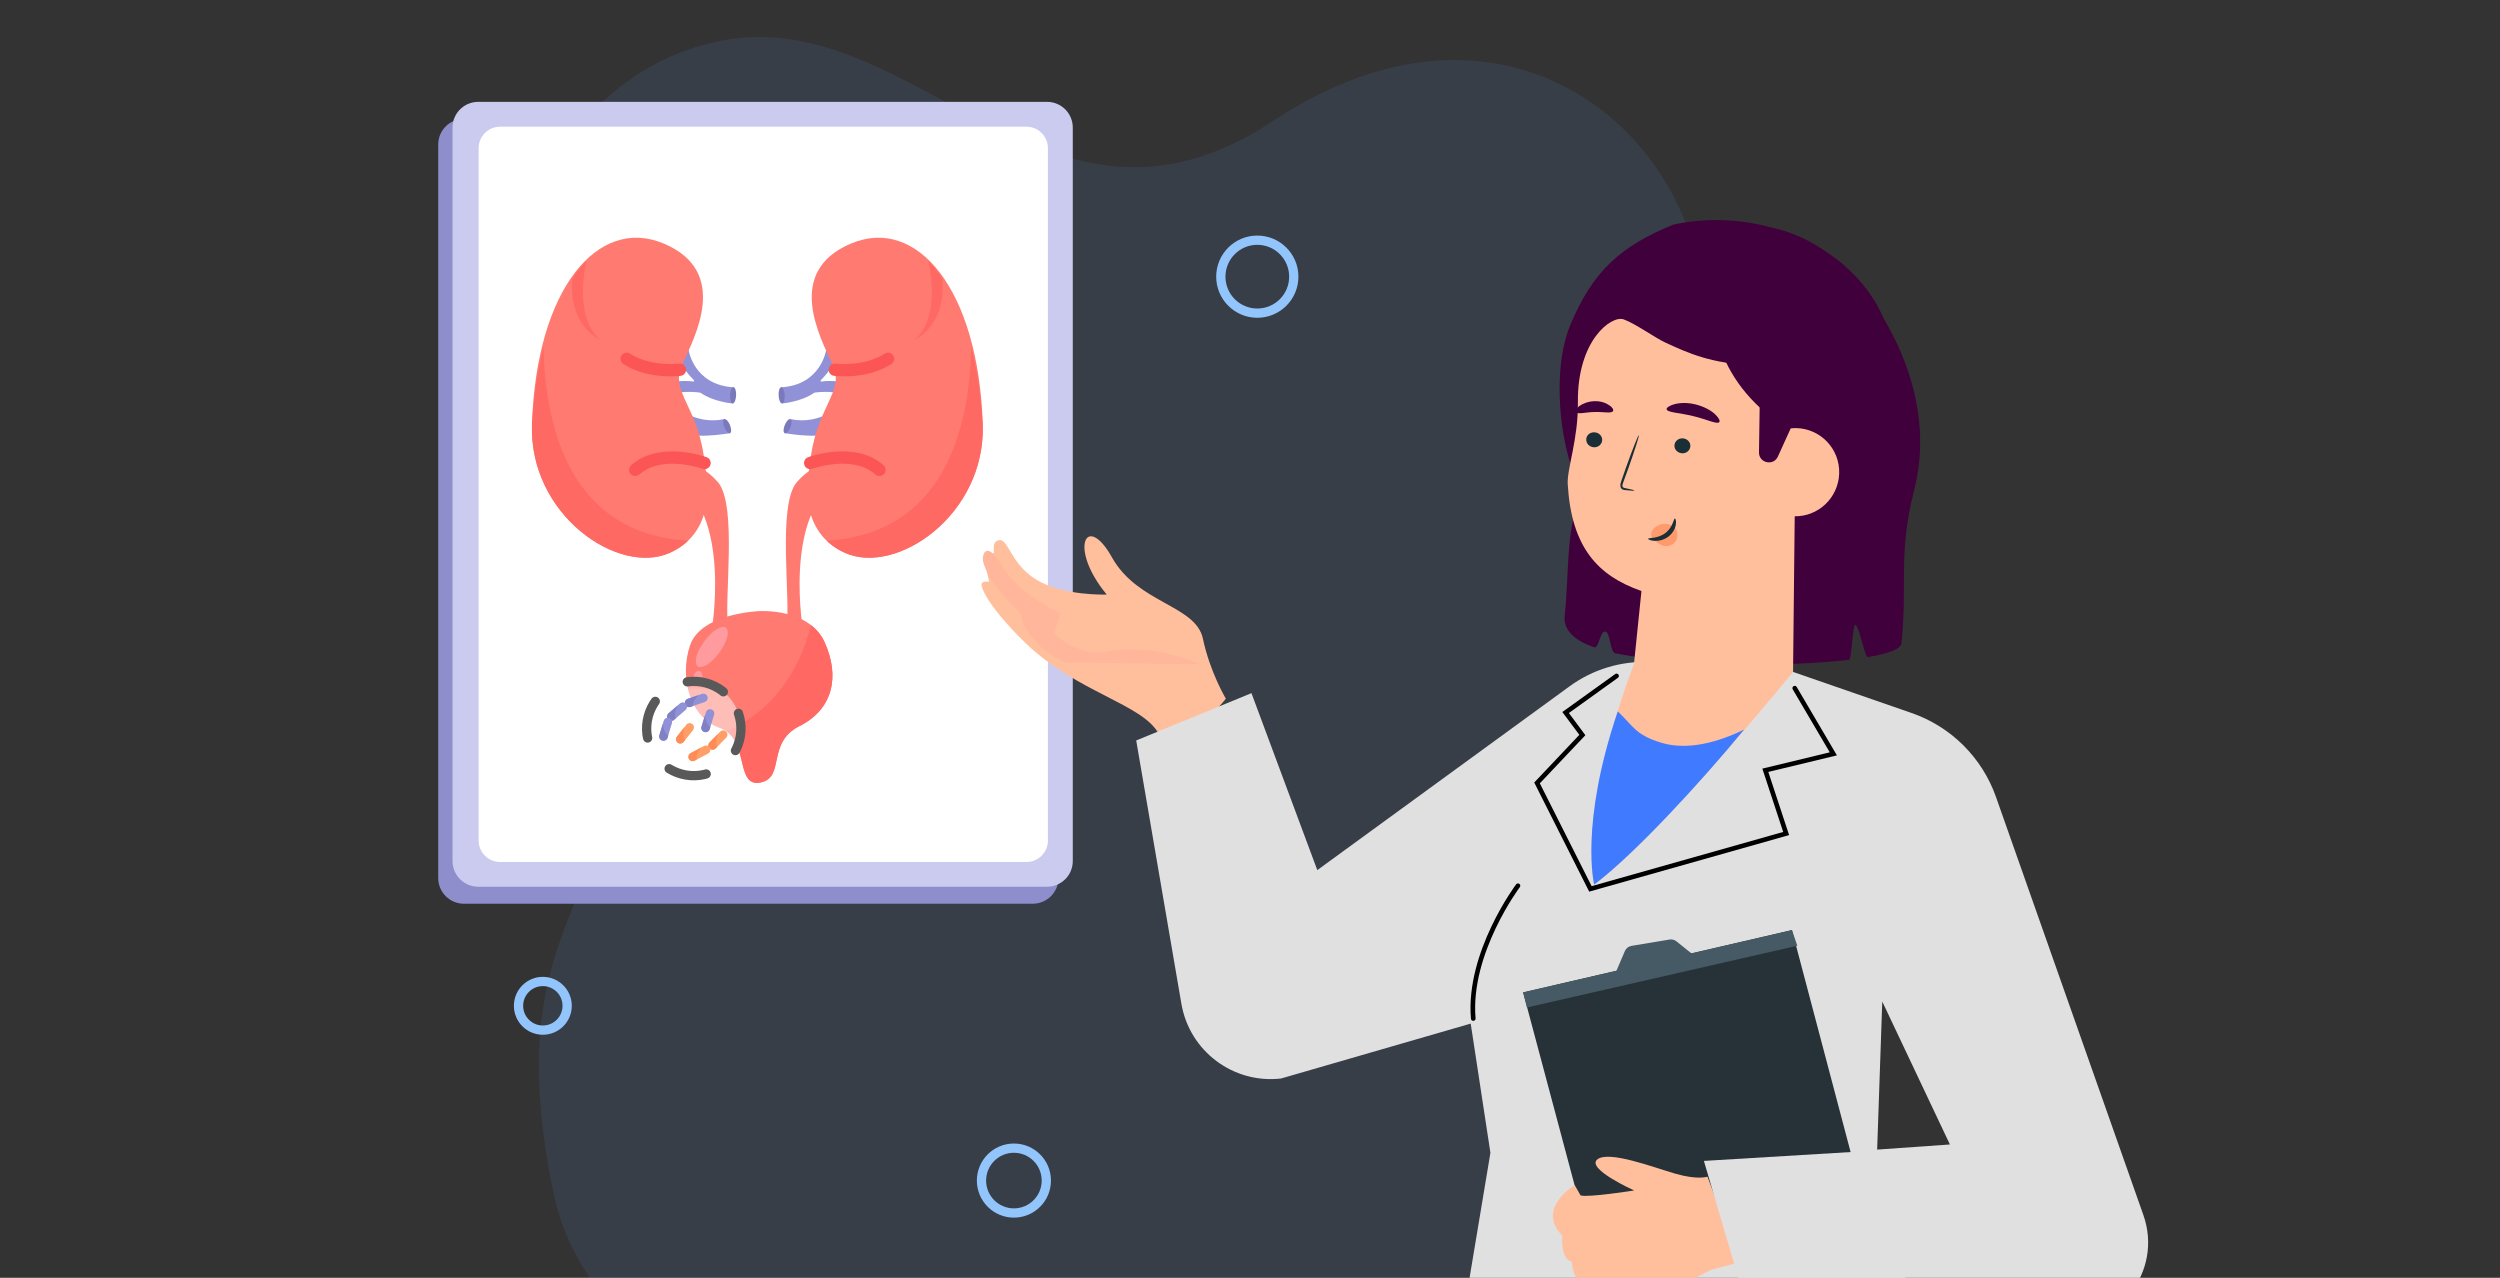 <svg width="270" height="138" viewBox="0 0 270 138" fill="none" xmlns="http://www.w3.org/2000/svg">
<rect x="0" y="0" width="270" height="138" fill="#333333" stroke="none"/>
<g clip-path="url(#clip0_4487_17880)">
<mask id="mask0_4487_17880" style="mask-type:luminance" maskUnits="userSpaceOnUse" x="53" y="-12" width="159" height="176">
<path d="M53.035 -12H211.41V164H53.035V-12Z" fill="white"/>
</mask>
<g mask="url(#mask0_4487_17880)">
<g opacity="0.1">
<path d="M100.365 148.528C112.512 145.899 121.888 138.476 134.254 138.909C144.986 139.285 155.152 145.041 161.831 145.83C189.217 149.064 200.806 114.015 189.98 88.588C189.632 87.771 189.294 86.935 188.853 86.158C176.973 65.185 177.359 59.925 182.781 42.628C189.774 20.319 166.214 -6.021 137.502 13.059C113.098 29.276 99.006 0.478 78.063 4.365C57.444 8.193 45.943 36.332 60.592 69.047C73.688 98.296 52.309 93.928 59.861 129.175C61.528 136.955 66.887 142.584 71.691 146.021C78.606 150.967 90.449 150.673 100.365 148.528Z" fill="#60A5FA"/>
</g>
</g>
<path d="M50.102 97.603H111.539C113.071 97.603 114.314 96.36 114.314 94.828V15.611C114.314 14.079 113.071 12.836 111.539 12.836H50.102C48.569 12.836 47.327 14.079 47.327 15.611V94.828C47.327 96.36 48.569 97.603 50.102 97.603Z" fill="#8E8ECC"/>
<path d="M51.648 95.766H113.085C114.618 95.766 115.86 94.524 115.86 92.991V13.775C115.86 12.242 114.618 11 113.085 11H51.648C50.116 11 48.873 12.242 48.873 13.775V92.991C48.873 94.524 50.116 95.766 51.648 95.766Z" fill="#CBCBEF"/>
<path d="M54.013 93.097H110.854C112.136 93.097 113.176 92.058 113.176 90.776V16.005C113.176 14.723 112.136 13.683 110.854 13.683H54.013C52.731 13.683 51.692 14.723 51.692 16.005V90.776C51.692 92.058 52.731 93.097 54.013 93.097Z" fill="white"/>
<path d="M89.24 37.72C89.24 37.72 88.732 41.587 84.335 41.83L84.445 43.575C84.445 43.575 86.488 43.432 87.959 42.404C87.959 42.404 89.903 42.117 91.031 42.625L91.362 41.299C91.362 41.299 89.796 41.03 88.718 41.206C88.638 41.219 88.588 41.123 88.646 41.065C89.082 40.629 90.061 39.56 90.146 38.67L89.24 37.72Z" fill="#9191D7"/>
<path d="M90.845 43.673C90.845 43.673 88.699 45.949 85.377 45.269L84.749 46.786C84.749 46.786 86.763 47.126 88.28 47.048C89.798 46.969 91.29 48.225 91.29 48.225L91.656 46.943C91.656 46.943 90.269 46.158 89.405 46.158C88.542 46.158 91.499 44.981 91.499 44.981L90.845 43.673Z" fill="#9191D7"/>
<path d="M85.364 46.149C85.191 46.567 84.916 46.85 84.749 46.781C84.581 46.712 84.586 46.317 84.758 45.899C84.931 45.481 85.206 45.198 85.373 45.267C85.54 45.336 85.536 45.731 85.364 46.149Z" fill="#7979BB"/>
<path d="M84.745 42.68C84.769 43.164 84.641 43.563 84.461 43.572C84.28 43.581 84.115 43.196 84.091 42.712C84.067 42.229 84.195 41.83 84.376 41.821C84.556 41.812 84.722 42.197 84.745 42.68Z" fill="#7979BB"/>
<path d="M92.547 48.686C92.547 48.686 88.17 49.549 86.041 52.09C83.912 54.632 85.449 65.084 84.937 67.674C84.937 67.674 85.607 68.345 86.672 67.674C86.672 67.674 84.306 53.001 92.508 51.131L92.547 48.686Z" fill="#FF7A70"/>
<path d="M87.437 50.492C87.437 50.492 85.705 57.211 91.246 59.703C96.787 62.197 106.441 55.645 106.137 45.852C105.684 31.217 99.004 23.273 91.869 26.32C84.736 29.368 88.545 36.363 89.93 39.41C91.315 42.458 87.991 43.843 87.437 50.492Z" fill="#FF7A70"/>
<path d="M98.82 36.677C98.82 36.677 102.27 35.167 101.753 30.046C101.279 29.342 100.775 28.718 100.246 28.178C100.499 29.245 101.5 34.23 98.82 36.677Z" fill="#FF6963"/>
<path d="M90.159 39.928C90.159 39.928 93.435 40.36 95.908 38.753" stroke="#FC5555" stroke-width="1.333" stroke-miterlimit="10" stroke-linecap="round"/>
<path d="M87.501 50.004C87.501 50.004 92.198 48.273 94.981 50.745" stroke="#FC5555" stroke-width="1.333" stroke-miterlimit="10" stroke-linecap="round"/>
<path d="M106.138 45.852V45.851C105.947 42.759 105.517 39.967 104.891 37.511C104.709 46.106 102.057 57.644 89.28 58.392C89.607 58.706 89.981 58.999 90.41 59.263L90.412 59.264C90.489 59.311 90.569 59.357 90.65 59.403C90.664 59.411 90.677 59.418 90.691 59.426C90.762 59.465 90.835 59.503 90.908 59.54C90.928 59.551 90.948 59.561 90.968 59.571C91.058 59.616 91.15 59.66 91.245 59.703L91.246 59.704C96.787 62.197 106.44 55.645 106.138 45.852Z" fill="#FF6963"/>
<path d="M81.996 66.004C81.996 66.004 87.353 65.632 89.05 69.346C90.748 73.059 89.952 76.612 86.345 78.416C82.738 80.219 84.86 83.985 82.102 84.516C79.343 85.046 80.988 79.742 77.752 78.628C74.517 77.514 73.35 73.218 74.517 69.717C75.684 66.216 81.996 66.004 81.996 66.004Z" fill="#FF7A70"/>
<path d="M74.351 37.72C74.351 37.72 74.859 41.587 79.257 41.83L79.146 43.575C79.146 43.575 77.103 43.432 75.632 42.404C75.632 42.404 73.688 42.117 72.561 42.625L72.23 41.299C72.23 41.299 73.796 41.03 74.873 41.206C74.954 41.219 75.004 41.123 74.946 41.065C74.51 40.629 73.531 39.56 73.445 38.67L74.351 37.72Z" fill="#9191D7"/>
<path d="M72.747 43.673C72.747 43.673 74.892 45.949 78.215 45.269L78.843 46.786C78.843 46.786 76.828 47.126 75.311 47.048C73.793 46.969 72.302 48.225 72.302 48.225L71.936 46.943C71.936 46.943 73.322 46.158 74.186 46.158C75.049 46.158 72.092 44.981 72.092 44.981L72.747 43.673Z" fill="#9191D7"/>
<path d="M78.227 46.149C78.4 46.567 78.675 46.85 78.842 46.781C79.009 46.712 79.005 46.317 78.833 45.899C78.66 45.481 78.385 45.198 78.218 45.267C78.051 45.336 78.055 45.731 78.227 46.149Z" fill="#7979BB"/>
<path d="M78.846 42.68C78.823 43.164 78.95 43.563 79.131 43.572C79.311 43.581 79.477 43.196 79.5 42.712C79.524 42.229 79.397 41.83 79.216 41.821C79.035 41.812 78.87 42.197 78.846 42.68Z" fill="#7979BB"/>
<path d="M71.043 48.686C71.043 48.686 75.421 49.549 77.55 52.09C79.679 54.632 78.141 65.084 78.654 67.674C78.654 67.674 77.983 68.345 76.919 67.674C76.919 67.674 79.284 53.001 71.083 51.131L71.043 48.686Z" fill="#FF7A70"/>
<path d="M76.154 50.492C76.154 50.492 77.885 57.211 72.345 59.703C66.804 62.197 57.15 55.645 57.453 45.852C57.906 31.217 64.587 23.273 71.721 26.32C78.855 29.368 75.046 36.363 73.66 39.41C72.275 42.458 75.6 43.843 76.154 50.492Z" fill="#FF7A70"/>
<path d="M64.771 36.677C64.771 36.677 61.321 35.167 61.838 30.046C62.312 29.342 62.815 28.718 63.345 28.178C63.092 29.245 62.091 34.23 64.771 36.677Z" fill="#FF6963"/>
<path d="M73.433 39.928C73.433 39.928 70.156 40.36 67.684 38.753" stroke="#FC5555" stroke-width="1.333" stroke-miterlimit="10" stroke-linecap="round"/>
<path d="M76.09 50.004C76.09 50.004 71.392 48.273 68.61 50.745" stroke="#FC5555" stroke-width="1.333" stroke-miterlimit="10" stroke-linecap="round"/>
<path d="M57.453 45.852V45.851C57.644 42.759 58.074 39.967 58.7 37.511C58.882 46.106 61.534 57.644 74.311 58.392C73.984 58.706 73.61 58.999 73.181 59.263L73.179 59.264C73.102 59.311 73.022 59.357 72.941 59.403C72.927 59.411 72.914 59.418 72.9 59.426C72.829 59.465 72.756 59.503 72.683 59.54C72.663 59.551 72.643 59.561 72.623 59.571C72.533 59.616 72.441 59.66 72.346 59.703L72.345 59.704C66.804 62.197 57.151 55.645 57.453 45.852Z" fill="#FF6963"/>
<path d="M82.102 84.516C84.86 83.985 82.738 80.219 86.345 78.416C89.952 76.612 90.748 73.059 89.05 69.346C88.697 68.571 88.182 67.977 87.592 67.517C86.786 70.771 84.546 76.349 78.452 78.983C80.745 80.575 79.57 85.003 82.102 84.516Z" fill="#FF6863"/>
<path d="M76.05 69.279C75.21 70.432 74.898 71.636 75.353 71.967C75.808 72.298 76.857 71.632 77.697 70.479C78.537 69.326 78.849 68.122 78.394 67.791C77.939 67.46 76.89 68.126 76.05 69.279Z" fill="#FF9A9E"/>
<path d="M74.856 73.173C74.77 73.62 74.924 74.026 75.2 74.08C75.477 74.133 75.77 73.813 75.857 73.365C75.943 72.917 75.789 72.511 75.512 72.458C75.236 72.405 74.942 72.725 74.856 73.173Z" fill="#FF9A9E"/>
<mask id="mask1_4487_17880" style="mask-type:luminance" maskUnits="userSpaceOnUse" x="69" y="73" width="12" height="11">
<path d="M69.837 73.586H80.026V83.775H69.837V73.586Z" fill="white"/>
</mask>
<g mask="url(#mask1_4487_17880)">
<g opacity="0.5">
<path d="M79.751 77.034C80.66 79.695 79.24 82.59 76.578 83.5C73.917 84.41 71.022 82.99 70.112 80.328C69.202 77.666 70.623 74.772 73.284 73.862C75.946 72.952 78.841 74.372 79.751 77.034Z" fill="white"/>
</g>
</g>
<path d="M79.75 77.033C80.66 79.695 79.24 82.59 76.578 83.5C73.916 84.409 71.021 82.989 70.112 80.328C69.202 77.666 70.622 74.771 73.284 73.861C75.945 72.952 78.841 74.372 79.75 77.033Z" stroke="#595959" stroke-miterlimit="20" stroke-linecap="round" stroke-dasharray="4.16 4.16"/>
<path d="M76.628 80.186L77.775 79.021C77.953 78.84 78.247 78.838 78.427 79.016C78.608 79.194 78.611 79.488 78.433 79.669L77.286 80.834C77.108 81.015 76.814 81.018 76.633 80.839C76.452 80.661 76.449 80.367 76.628 80.186Z" fill="#FF9E66"/>
<path d="M76.633 80.84C76.814 81.018 77.108 81.015 77.286 80.834L77.467 80.651C77.335 80.46 77.242 80.067 77.522 79.278L76.628 80.187C76.45 80.368 76.452 80.662 76.633 80.84Z" fill="#FF8B57"/>
<path d="M74.594 81.334L76.04 80.57C76.264 80.452 76.544 80.538 76.663 80.763C76.782 80.987 76.695 81.268 76.471 81.387L75.025 82.151C74.801 82.269 74.52 82.183 74.401 81.958C74.282 81.734 74.369 81.453 74.594 81.334Z" fill="#FF9E66"/>
<path d="M74.401 81.958C74.519 82.182 74.8 82.269 75.025 82.151L75.253 82.03C75.185 81.808 75.215 81.406 75.721 80.739L74.594 81.334C74.369 81.453 74.282 81.734 74.401 81.958Z" fill="#FF8B57"/>
<path d="M74.274 75.476L75.818 74.938C76.058 74.855 76.323 74.983 76.406 75.222C76.489 75.462 76.361 75.727 76.121 75.811L74.577 76.348C74.338 76.432 74.073 76.304 73.99 76.064C73.906 75.824 74.034 75.559 74.274 75.476Z" fill="#9191D7"/>
<path d="M73.99 76.064C74.073 76.304 74.338 76.431 74.577 76.348L74.821 76.263C74.787 76.034 74.878 75.641 75.478 75.057L74.274 75.476C74.034 75.559 73.906 75.824 73.99 76.064Z" fill="#8080C5"/>
<path d="M72.201 77.039L73.439 75.971C73.632 75.806 73.925 75.827 74.091 76.02C74.257 76.212 74.235 76.505 74.043 76.671L72.804 77.739C72.612 77.904 72.319 77.882 72.153 77.69C71.987 77.498 72.008 77.205 72.201 77.039Z" fill="#9191D7"/>
<path d="M72.153 77.69C72.319 77.883 72.612 77.904 72.804 77.738L72.999 77.57C72.884 77.369 72.823 76.97 73.167 76.206L72.201 77.039C72.008 77.205 71.987 77.498 72.153 77.69Z" fill="#8080C5"/>
<path d="M71.213 79.402L71.685 77.837C71.759 77.594 72.017 77.455 72.261 77.528C72.504 77.602 72.643 77.861 72.569 78.104L72.097 79.669C72.024 79.912 71.765 80.051 71.522 79.978C71.279 79.904 71.139 79.645 71.213 79.402Z" fill="#9191D7"/>
<path d="M71.522 79.978C71.765 80.051 72.024 79.912 72.098 79.669L72.172 79.422C71.967 79.315 71.701 79.01 71.582 78.182L71.213 79.402C71.14 79.646 71.279 79.904 71.522 79.978Z" fill="#8080C5"/>
<path d="M75.763 78.479L76.243 76.916C76.317 76.673 76.577 76.536 76.82 76.611C77.062 76.685 77.2 76.945 77.126 77.187L76.646 78.75C76.572 78.993 76.312 79.131 76.069 79.056C75.826 78.982 75.689 78.722 75.763 78.479Z" fill="#9191D7"/>
<path d="M76.069 79.056C76.312 79.131 76.572 78.993 76.646 78.751L76.721 78.504C76.517 78.395 76.253 78.09 76.137 77.261L75.763 78.479C75.689 78.722 75.826 78.982 76.069 79.056Z" fill="#8080C5"/>
<path d="M73.109 79.553L74.126 78.273C74.283 78.074 74.576 78.041 74.774 78.198C74.973 78.356 75.007 78.648 74.849 78.847L73.832 80.127C73.674 80.326 73.382 80.36 73.183 80.201C72.984 80.044 72.951 79.752 73.109 79.553Z" fill="#FF9E66"/>
<path d="M73.183 80.202C73.382 80.36 73.674 80.326 73.832 80.127L73.992 79.925C73.841 79.749 73.707 79.369 73.902 78.555L73.109 79.553C72.951 79.752 72.984 80.044 73.183 80.202Z" fill="#FF8B57"/>
<path d="M113.004 127.502C113.004 129.436 111.436 131.004 109.502 131.004C107.568 131.004 106 129.436 106 127.502C106 125.568 107.568 124 109.502 124C111.436 124 113.004 125.568 113.004 127.502Z" stroke="#93C5FD" stroke-miterlimit="10" stroke-linecap="round"/>
<path d="M139.729 29.881C139.729 32.057 137.965 33.82 135.789 33.82C133.613 33.82 131.849 32.057 131.849 29.881C131.849 27.705 133.613 25.941 135.789 25.941C137.965 25.941 139.729 27.705 139.729 29.881Z" stroke="#93C5FD" stroke-miterlimit="10" stroke-linecap="round"/>
<path d="M61.253 108.627C61.253 110.077 60.077 111.253 58.627 111.253C57.176 111.253 56 110.077 56 108.627C56 107.176 57.176 106 58.627 106C60.077 106 61.253 107.176 61.253 108.627Z" stroke="#93C5FD" stroke-miterlimit="10" stroke-linecap="round"/>
<path d="M132.392 75.456C132.392 75.456 130.677 72.597 129.914 68.976C129.152 65.355 122.862 65.164 120.098 60.208C117.335 55.253 115.334 59.16 119.527 64.211C119.527 64.211 114.857 64.401 111.902 62.591C108.949 60.78 108.909 57.838 107.709 58.398C107.062 58.7 107.446 59.599 107.295 59.756C106.715 60.359 106.189 60.551 106.824 62.757C106.874 62.928 105.783 62.552 106.039 63.373C106.545 64.999 108.847 67.607 110.759 69.453C116.287 74.789 123.434 76.028 125.15 79.268C126.865 82.508 132.392 75.456 132.392 75.456Z" fill="#FFBF9D"/>
<path d="M113.809 68.474C111.325 67.614 107.108 63.869 106.208 60.769C105.944 59.858 106.564 58.258 108.238 61.11C110.141 64.352 114.54 66.226 114.54 66.226L113.809 68.474Z" fill="#FFB69A"/>
<path d="M201.348 31.37C201.348 31.37 209.719 41.199 206.74 52.885C204.963 59.857 206.036 62.896 205.359 69.493C205.298 70.089 203.927 70.59 201.74 70.97C201.393 71.03 200.754 67.434 200.368 67.488C200.059 67.531 200.008 71.225 199.676 71.264C192.943 72.055 181.727 71.981 174.459 70.559C173.888 70.447 173.924 68.349 173.406 68.22C172.784 68.066 172.701 70.08 172.168 69.9C169.807 69.106 168.845 67.87 168.985 66.54C169.463 61.973 169.136 57.389 170.535 54.03C173.972 45.782 175.805 30.887 175.805 30.887L201.348 31.37Z" fill="#40003C"/>
<path d="M200.204 54.141C199.226 55.165 198.404 56.338 197.794 57.618C196.872 59.486 195.523 62.052 194.952 62.528C194.268 63.087 192.748 61.224 195.305 55.844C197.862 50.463 194.093 47.797 196.693 44.752C199.384 41.593 199.106 38.794 195.323 38.682C191.536 38.595 192.434 39.179 187.714 36.124C182.143 32.515 183.51 52.438 176.422 55.904C169.982 59.058 166.508 42.585 169.554 35.198C172.02 29.223 175.085 26.559 180.743 24.25C187.469 22.81 194.951 24.71 197.845 28.567C201.031 32.846 193.466 28.008 195.472 32.447C196.708 35.232 205.812 38.987 203.732 42.967C202.359 45.53 205.981 45.768 200.204 54.141Z" fill="#40003C"/>
<path d="M193.927 46.572C194.543 39.116 197.174 39.837 189.527 39.475C184.727 39.261 182.312 38.124 179.877 37.006C178.706 36.469 176.676 34.974 175.355 34.493C174.063 34.024 170.334 36.708 170.412 43.46C170.458 47.457 169.203 50.692 169.316 52.323C169.723 59.141 172.583 62.184 177.231 63.811C177.255 63.815 177.276 63.843 177.273 63.868L176.473 71.678C176.009 76.852 178.741 81.37 183.954 81.864C189.191 82.361 193.078 78.234 193.645 73.049L193.927 46.572Z" fill="#FFBF9D"/>
<path d="M171.317 47.453C171.292 47.905 171.671 48.277 172.14 48.304C172.609 48.332 173.011 47.993 173.036 47.541C173.062 47.089 172.682 46.718 172.214 46.691C171.726 46.66 171.323 46.999 171.317 47.453Z" fill="#1A2E35"/>
<path d="M180.84 48.104C180.814 48.556 181.194 48.928 181.662 48.955C182.131 48.983 182.533 48.644 182.559 48.192C182.584 47.74 182.205 47.369 181.736 47.342C181.268 47.314 180.865 47.652 180.84 48.104Z" fill="#1A2E35"/>
<path d="M200.353 51.178C195.959 50.763 195.581 50.346 193.603 46.59C185.226 41.813 183.975 33.569 185.841 30.03C185.841 30.03 181.828 23.855 189.397 24.325C191.804 24.474 194.131 25.258 196.165 26.507C197.238 27.166 198.272 27.88 199.043 28.545C203.265 32.178 205.1 36.767 204.106 42.007C203.262 46.461 201.965 51.331 200.353 51.178Z" fill="#40003C"/>
<path d="M189.205 50.392C188.875 53.008 190.694 55.373 193.29 55.722C195.89 56.05 198.244 54.216 198.596 51.603C198.927 48.987 197.107 46.623 194.511 46.273C191.911 45.945 189.535 47.776 189.205 50.392Z" fill="#FFBF9D"/>
<path d="M176.52 52.979C176.525 52.938 176.152 52.844 175.547 52.722C175.394 52.696 175.25 52.653 175.227 52.526C175.196 52.392 175.267 52.197 175.348 51.987C175.508 51.549 175.675 51.091 175.85 50.61C176.549 48.649 177.061 47.033 176.994 47.001C176.928 46.968 176.308 48.53 175.609 50.492C175.441 50.976 175.28 51.437 175.126 51.878C175.061 52.084 174.953 52.316 175.023 52.595C175.06 52.734 175.169 52.839 175.267 52.876C175.364 52.916 175.451 52.922 175.527 52.931C176.138 52.999 176.517 53.02 176.52 52.979Z" fill="#1A2E35"/>
<path d="M181.016 57.197C180.805 56.821 180.404 56.613 179.986 56.582C179.384 56.539 178.871 56.726 178.457 57.267C178.317 57.422 178.311 57.876 178.361 58.003C178.411 58.13 178.371 58.067 178.465 58.157C178.805 58.482 179.165 58.808 179.614 58.934C180.062 59.06 180.624 58.936 180.938 58.505C181.216 58.123 181.228 57.573 181.016 57.197Z" fill="#FF9A6C"/>
<path d="M180.887 56C180.745 55.985 180.701 56.933 179.859 57.569C179.019 58.207 178.014 58.055 178.001 58.187C177.985 58.246 178.218 58.382 178.643 58.412C179.061 58.446 179.677 58.339 180.192 57.95C180.705 57.56 180.943 57.019 180.993 56.632C181.047 56.237 180.952 55.997 180.887 56Z" fill="#1A2E35"/>
<path d="M170.211 44.516C170.425 44.775 171.243 44.512 172.201 44.498C173.187 44.462 174.011 44.681 174.202 44.404C174.297 44.266 174.16 43.993 173.791 43.763C173.425 43.508 172.851 43.299 172.167 43.328C171.484 43.357 170.92 43.605 170.557 43.857C170.243 44.116 170.13 44.378 170.211 44.516Z" fill="#40003C"/>
<path d="M179.993 44.196C180.066 44.561 181.348 44.567 182.831 44.932C184.292 45.267 185.44 45.862 185.68 45.593C185.8 45.458 185.624 45.104 185.202 44.714C184.78 44.325 184.058 43.917 183.16 43.687C182.287 43.461 181.452 43.494 180.878 43.639C180.275 43.806 179.965 44.04 179.993 44.196Z" fill="#40003C"/>
<path d="M210.59 123.604L203.284 108.166L202.733 124.156L210.59 123.604ZM135.156 74.859L142.268 93.972L169.524 74.114C172.024 72.293 175.065 71.37 178.155 71.495L193.646 72.566L206.433 76.997C210.702 78.472 214.065 81.814 215.567 86.074L231.487 131.231C233.629 137.307 228.777 143.566 222.358 143.007L202.944 141.313L208.1 158.747L155.207 159.03L160.965 124.504L158.836 110.548L138.351 116.479C133.192 117.07 128.468 113.527 127.59 108.408L122.71 79.97L135.156 74.859Z" fill="#E0E0E0"/>
<path d="M200.61 127.239L193.529 100.45L164.498 107.176L171.932 135.028L200.61 127.239Z" fill="#263238"/>
<path d="M193.529 100.45L164.497 107.177L164.912 108.808L194.109 102.136L193.529 100.45Z" fill="#455A64"/>
<path d="M183.055 103.271L181.052 101.662C180.845 101.496 180.577 101.426 180.315 101.469L176.192 102.157C175.878 102.209 175.613 102.418 175.488 102.71L174.467 105.103L183.055 103.271Z" fill="#455A64"/>
<path d="M184.407 127.082C184.407 127.082 183.345 127.454 180.954 126.763C178.563 126.073 173.728 124.213 172.506 125.223C171.284 126.232 176.491 128.57 176.491 128.57C176.491 128.57 171.443 129.367 170.699 129.101L170.062 127.985C170.062 127.985 165.811 130.536 168.733 133.458C168.733 133.458 168.468 135.902 169.743 136.274C169.743 136.274 169.902 138.505 171.231 139.037C171.231 139.037 171.603 141.693 174.418 141.374C177.234 141.056 184.832 137.124 184.832 137.124L187.861 136.327L184.407 127.082Z" fill="#FFBF9D"/>
<path d="M193.646 72.566C193.646 72.566 179.501 90.035 172.172 95.532C172.172 95.532 170.114 87.441 177.38 69.356L193.646 72.566Z" fill="#FFBF9D"/>
<path d="M172.172 95.532C172.172 95.532 170.567 89.062 174.718 76.835C176.405 78.409 176.586 79.356 179.436 80.22C182.291 81.085 185.654 80.133 188.369 78.785C183.595 84.588 176.496 92.289 172.172 95.532Z" fill="#407BFF"/>
<path d="M218.093 123.322L184.021 125.378L188.238 139.714L202.944 141.312L218.093 123.322Z" fill="#E0E0E0"/>
<path d="M129.627 71.747C129.627 71.747 124.514 69.375 119.673 70.343C114.831 71.311 111.818 65.682 110.65 65.89C109.482 66.098 111.135 69.811 114.99 71.546L129.627 71.747Z" fill="#FFB69A"/>
<path d="M190.057 43.063L189.971 48.854C189.954 50.01 191.532 50.364 192.011 49.311L194.337 44.193L190.057 43.063Z" fill="#40003C"/>
<path d="M193.831 74.322L198 81.416L190.655 83.189L192.904 90.02L171.764 96L166 84.556L170.895 79.381L169.086 76.952L174.588 73" stroke="black" stroke-width="0.5" stroke-miterlimit="10" stroke-linecap="round"/>
<path d="M163.941 95.659C163.941 95.659 158.507 102.905 159.111 110" stroke="black" stroke-width="0.5" stroke-miterlimit="10" stroke-linecap="round"/>
</g>
<defs>
<clipPath id="clip0_4487_17880">
<rect width="270" height="138" fill="white"/>
</clipPath>
</defs>
</svg>
